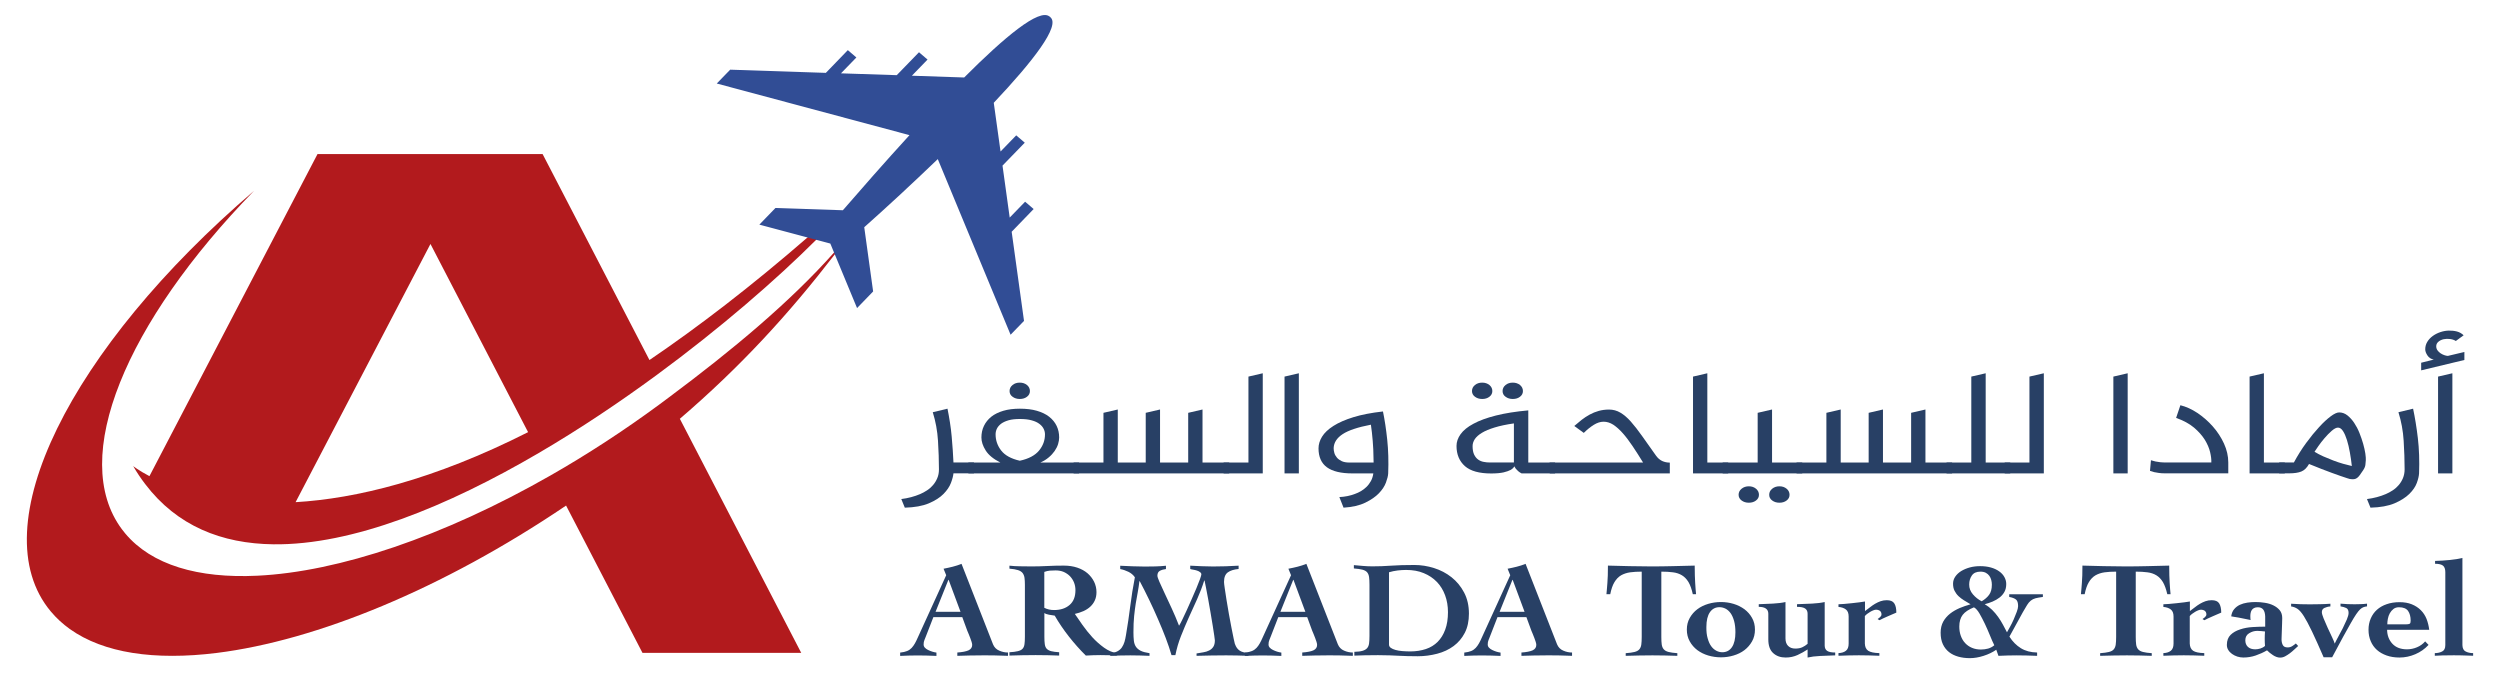 <?xml version="1.0" encoding="utf-8"?>
<!-- Generator: Adobe Illustrator 25.2.0, SVG Export Plug-In . SVG Version: 6.00 Build 0)  -->
<svg version="1.1" id="Layer_1" xmlns="http://www.w3.org/2000/svg" xmlns:xlink="http://www.w3.org/1999/xlink" x="0px" y="0px"
	 viewBox="0 0 368.5 99.21" style="enable-background:new 0 0 368.5 99.21;" xml:space="preserve">
<style type="text/css">
	.st0{fill:#B21A1D;}
	.st1{fill:#314D95;}
	.st2{fill:#284065;}
</style>
<g>
	<g>
		<g>
			<path class="st0" d="M123.06,37.48c0.96-1.24,1.91-2.51,2.86-3.8c-0.94,1.18-1.93,2.36-2.97,3.53
				c-6.51,7.32-15.03,14.42-24.36,21.37c-0.45,0.34-0.91,0.68-1.37,1.02c-5.32,3.92-10.71,7.42-16.07,10.48
				c-15.8,9.03-31.24,14.21-43.23,14.78c-8.69,0.42-15.57-1.57-19.48-6.25c-0.16-0.2-0.33-0.4-0.48-0.61
				c-7.82-10.5,0.6-30.5,19.48-49.87C10.39,51.3-2.89,77.71,7.48,90.12c0.81,0.97,1.75,1.84,2.8,2.59c2.49,1.78,5.62,2.95,9.27,3.53
				c1.82,0.29,3.77,0.43,5.83,0.43c2.09,0,4.29-0.14,6.59-0.43c14.65-1.83,33.26-9.41,51.47-21.72L94.7,96.23h23.4l-17.89-34.5
				C109.15,54.06,116.22,46.35,123.06,37.48z"/>
			<path class="st0" d="M121.57,32.77c-0.84,0.75-1.68,1.48-2.52,2.21c-8.32,7.22-16.09,13.18-23.32,18.09L79.98,22.71H46.8
				L22.03,70.18h-0.01c-1.6-0.84-2.39-1.48-2.39-1.48c0.55,0.95,1.14,1.83,1.77,2.65c4.69,6.18,11.28,8.79,18.91,8.88
				c11.61,0.14,25.64-5.57,39.1-13.46c6.01-3.51,11.91-7.47,17.42-11.52c9.33-6.86,17.58-14.02,23.49-19.92
				c0.62-0.62,1.22-1.23,1.79-1.83C124.31,31.23,122.24,32.17,121.57,32.77z M43.57,74.02l19.88-38.06L77.84,63.7
				C63.82,70.79,52.43,73.49,43.57,74.02z"/>
			<g>
				<path class="st1" d="M105.65,12.31l1.98-2.04l14.1,0.47l3.24-3.35l1.26,1.08l-2.27,2.34l8.22,0.27l3.28-3.38l1.26,1.08
					l-2.31,2.38l7.71,0.26c5.92-5.93,11.09-10.26,12.58-8.98l0.02-0.02c0.02,0.02,0.02,0.04,0.04,0.06
					c0.02,0.01,0.05,0.02,0.07,0.03l-0.02,0.02c1.55,1.23-2.55,6.5-8.33,12.62l1,7.18l2.31-2.38l1.26,1.08l-3.28,3.38l1.06,7.66
					l2.27-2.34l1.26,1.08l-3.24,3.35l1.82,13.14l-1.98,2.04l-10.73-25.89c-3.93,3.78-7.83,7.37-10.84,10.04l1.31,9.47l-2.37,2.45
					l-3.94-9.51l-10.46-2.79l2.37-2.45l9.94,0.33c2.6-3,6.1-7,9.82-11.07L105.65,12.31z"/>
			</g>
		</g>
	</g>
	<g>
		<g>
			<g>
				<path class="st2" d="M133.71,95.96c0.27-0.11,0.49-0.27,0.67-0.46c0.18-0.19,0.33-0.41,0.47-0.65c0.14-0.24,0.28-0.53,0.42-0.85
					l4.2-9.21l-0.39-0.96c0.47-0.09,0.93-0.19,1.36-0.3c0.44-0.11,0.87-0.25,1.29-0.42l4.64,11.86c0.18,0.43,0.48,0.75,0.91,0.93
					c0.43,0.19,0.86,0.28,1.3,0.28v0.49c-0.28-0.01-0.58-0.02-0.92-0.03c-0.34-0.01-0.68-0.02-1.02-0.03
					c-0.34-0.01-0.68-0.01-1.03-0.01h-0.9c-0.61,0-1.2,0.01-1.8,0.02s-1.19,0.03-1.8,0.05v-0.49c0.74-0.05,1.29-0.16,1.65-0.32
					c0.36-0.17,0.54-0.44,0.54-0.8c0-0.12-0.03-0.27-0.09-0.46c-0.06-0.19-0.12-0.38-0.2-0.57c-0.07-0.2-0.15-0.39-0.23-0.58
					c-0.08-0.19-0.15-0.35-0.21-0.5l-0.73-1.99h-4.26l-1.1,2.83c-0.07,0.19-0.14,0.37-0.22,0.55c-0.08,0.18-0.12,0.4-0.12,0.66
					c0,0.17,0.06,0.33,0.18,0.46c0.12,0.13,0.28,0.25,0.47,0.34c0.2,0.1,0.4,0.18,0.62,0.25c0.21,0.07,0.42,0.11,0.62,0.14v0.49
					c-0.46-0.02-0.93-0.04-1.39-0.05c-0.47-0.01-0.92-0.02-1.37-0.02c-0.44,0-0.87,0.01-1.3,0.02s-0.86,0.03-1.29,0.05v-0.49
					C133.11,96.15,133.44,96.07,133.71,95.96z M139.83,85.47h-0.04l-1.89,4.71h3.68L139.83,85.47z"/>
				<path class="st2" d="M150.31,83.47c0.5,0.01,1.08,0.02,1.73,0.02c0.78,0,1.56-0.02,2.33-0.06c0.77-0.04,1.58-0.06,2.43-0.06
					c0.73,0,1.4,0.1,1.99,0.3c0.6,0.2,1.1,0.48,1.51,0.83c0.41,0.36,0.73,0.77,0.97,1.25c0.23,0.48,0.35,0.99,0.35,1.52
					c0,0.47-0.08,0.89-0.25,1.24c-0.16,0.36-0.39,0.66-0.67,0.92c-0.29,0.26-0.62,0.48-1.01,0.65c-0.39,0.17-0.81,0.31-1.26,0.41
					c0.3,0.45,0.67,0.99,1.12,1.62c0.44,0.63,0.93,1.23,1.46,1.82c0.53,0.58,1.11,1.09,1.72,1.53c0.61,0.44,1.24,0.71,1.89,0.82
					v0.35c-0.41-0.02-0.82-0.04-1.21-0.05c-0.4-0.01-0.8-0.02-1.22-0.02c-0.35,0-0.71,0.01-1.07,0.02
					c-0.36,0.01-0.71,0.03-1.07,0.05c-0.9-0.89-1.73-1.83-2.5-2.81s-1.47-2.01-2.09-3.08c-0.24-0.03-0.52-0.08-0.83-0.13
					c-0.31-0.06-0.54-0.14-0.69-0.25v3.49c0,0.45,0.02,0.82,0.06,1.1s0.13,0.51,0.28,0.67c0.15,0.16,0.36,0.28,0.65,0.36
					c0.29,0.07,0.68,0.13,1.19,0.16v0.49c-0.5-0.02-1.05-0.04-1.64-0.05s-1.19-0.02-1.82-0.02c-0.66,0-1.31,0.01-1.95,0.02
					c-0.65,0.01-1.29,0.03-1.92,0.05v-0.49c0.52-0.03,0.94-0.08,1.25-0.16c0.31-0.08,0.54-0.19,0.69-0.36
					c0.15-0.16,0.24-0.39,0.28-0.67s0.06-0.65,0.06-1.1v-7.66c0-0.4-0.02-0.74-0.06-1.03c-0.04-0.28-0.14-0.51-0.28-0.7
					c-0.15-0.19-0.38-0.33-0.69-0.43s-0.73-0.17-1.25-0.21v-0.44C149.29,83.44,149.81,83.46,150.31,83.47z M155.37,89.92
					c0.95,0,1.71-0.25,2.29-0.75c0.58-0.5,0.86-1.22,0.86-2.18c0-0.4-0.07-0.78-0.21-1.13c-0.14-0.35-0.34-0.65-0.59-0.92
					c-0.26-0.26-0.56-0.47-0.91-0.63c-0.35-0.15-0.75-0.23-1.2-0.23c-0.29,0-0.58,0.01-0.85,0.03c-0.27,0.02-0.55,0.09-0.83,0.19
					v5.29C154.38,89.82,154.86,89.92,155.37,89.92z"/>
				<path class="st2" d="M171.84,94.07c-0.34-0.9-0.72-1.82-1.14-2.78c-0.41-0.96-0.85-1.91-1.31-2.87
					c-0.46-0.96-0.93-1.88-1.39-2.75h-0.05c-0.07,0.58-0.15,1.12-0.25,1.65c-0.1,0.52-0.2,1.06-0.29,1.63s-0.17,1.19-0.24,1.87
					c-0.07,0.68-0.1,1.48-0.1,2.38c0,0.47,0.02,0.87,0.06,1.23c0.04,0.35,0.14,0.65,0.3,0.89c0.16,0.24,0.39,0.44,0.7,0.6
					s0.75,0.27,1.31,0.36v0.39c-0.47-0.02-0.94-0.04-1.41-0.05c-0.47-0.01-0.94-0.02-1.42-0.02c-0.49,0-0.98,0.01-1.48,0.02
					s-0.99,0.03-1.48,0.05v-0.39c0.43-0.04,0.78-0.13,1.06-0.28s0.5-0.34,0.66-0.58c0.16-0.24,0.29-0.51,0.38-0.81
					c0.09-0.3,0.16-0.64,0.22-1.01c0.24-1.41,0.45-2.83,0.63-4.25c0.18-1.42,0.4-2.84,0.68-4.26c-0.24-0.35-0.57-0.62-0.96-0.81
					s-0.8-0.33-1.2-0.4v-0.49c0.6,0.03,1.2,0.06,1.81,0.08c0.61,0.02,1.21,0.04,1.81,0.04c0.51,0,1.03-0.01,1.56-0.02
					c0.53-0.01,1.05-0.05,1.56-0.1v0.49c-0.34,0.04-0.63,0.12-0.88,0.25c-0.25,0.13-0.38,0.37-0.38,0.73c0,0.15,0.1,0.45,0.3,0.91
					c0.2,0.45,0.45,1.01,0.77,1.68c0.32,0.67,0.66,1.41,1.04,2.23c0.38,0.82,0.74,1.67,1.08,2.55c0.11-0.16,0.26-0.44,0.45-0.83
					c0.19-0.4,0.41-0.87,0.66-1.4c0.24-0.53,0.49-1.09,0.75-1.68c0.26-0.58,0.49-1.13,0.71-1.64c0.21-0.51,0.39-0.95,0.52-1.32
					c0.13-0.37,0.2-0.6,0.2-0.7c0-0.12-0.06-0.23-0.2-0.33c-0.13-0.1-0.28-0.18-0.46-0.23c-0.18-0.06-0.36-0.1-0.55-0.13
					c-0.19-0.03-0.34-0.06-0.43-0.1v-0.49c0.55,0.03,1.11,0.06,1.67,0.08c0.56,0.02,1.12,0.04,1.68,0.04c1.25,0,2.51-0.04,3.78-0.12
					v0.49c-0.67,0.06-1.2,0.22-1.58,0.49c-0.38,0.27-0.57,0.74-0.57,1.42c0,0.16,0.04,0.48,0.11,0.96c0.07,0.48,0.16,1.05,0.26,1.7
					c0.11,0.65,0.22,1.34,0.35,2.07c0.13,0.73,0.26,1.41,0.38,2.03c0.12,0.62,0.23,1.15,0.32,1.59c0.09,0.44,0.15,0.69,0.17,0.75
					c0.1,0.28,0.21,0.49,0.32,0.64s0.25,0.28,0.41,0.39c0.16,0.1,0.34,0.18,0.54,0.23c0.2,0.05,0.45,0.1,0.73,0.14v0.39
					c-0.55-0.02-1.09-0.04-1.64-0.05s-1.09-0.02-1.63-0.02c-0.74,0-1.47,0.01-2.19,0.02c-0.72,0.01-1.44,0.03-2.18,0.05v-0.35
					c0.35-0.06,0.68-0.12,1-0.17c0.32-0.05,0.61-0.14,0.86-0.27c0.26-0.13,0.46-0.31,0.61-0.54c0.15-0.23,0.23-0.55,0.23-0.95
					c0-0.06-0.03-0.3-0.09-0.7c-0.06-0.4-0.14-0.9-0.23-1.49c-0.09-0.59-0.2-1.23-0.32-1.92c-0.12-0.69-0.24-1.35-0.35-1.98
					c-0.11-0.63-0.22-1.2-0.32-1.69c-0.1-0.5-0.17-0.84-0.21-1.04h-0.05c-0.29,0.94-0.65,1.86-1.05,2.76
					c-0.41,0.9-0.82,1.8-1.23,2.71c-0.41,0.91-0.79,1.82-1.15,2.73s-0.63,1.85-0.82,2.8h-0.57
					C172.46,95.8,172.18,94.97,171.84,94.07z"/>
				<path class="st2" d="M184.54,95.96c0.27-0.11,0.49-0.27,0.67-0.46c0.18-0.19,0.33-0.41,0.47-0.65c0.14-0.24,0.28-0.53,0.42-0.85
					l4.2-9.21l-0.39-0.96c0.47-0.09,0.93-0.19,1.36-0.3c0.44-0.11,0.87-0.25,1.29-0.42l4.64,11.86c0.18,0.43,0.48,0.75,0.91,0.93
					c0.43,0.19,0.86,0.28,1.3,0.28v0.49c-0.28-0.01-0.58-0.02-0.92-0.03c-0.34-0.01-0.67-0.02-1.01-0.03
					c-0.34-0.01-0.68-0.01-1.03-0.01h-0.9c-0.61,0-1.2,0.01-1.8,0.02s-1.19,0.03-1.8,0.05v-0.49c0.74-0.05,1.29-0.16,1.65-0.32
					c0.36-0.17,0.54-0.44,0.54-0.8c0-0.12-0.03-0.27-0.09-0.46c-0.06-0.19-0.12-0.38-0.2-0.57c-0.07-0.2-0.15-0.39-0.23-0.58
					c-0.08-0.19-0.15-0.35-0.21-0.5l-0.73-1.99h-4.26l-1.1,2.83c-0.07,0.19-0.14,0.37-0.22,0.55c-0.08,0.18-0.12,0.4-0.12,0.66
					c0,0.17,0.06,0.33,0.18,0.46c0.12,0.13,0.28,0.25,0.47,0.34c0.2,0.1,0.4,0.18,0.62,0.25c0.21,0.07,0.42,0.11,0.62,0.14v0.49
					c-0.46-0.02-0.93-0.04-1.39-0.05c-0.47-0.01-0.92-0.02-1.37-0.02c-0.44,0-0.87,0.01-1.3,0.02s-0.86,0.03-1.29,0.05v-0.49
					C183.94,96.15,184.27,96.07,184.54,95.96z M190.66,85.47h-0.04l-1.89,4.71h3.68L190.66,85.47z"/>
				<path class="st2" d="M200.84,95.93c0.3-0.09,0.52-0.22,0.67-0.39c0.15-0.17,0.25-0.4,0.29-0.69c0.04-0.29,0.06-0.67,0.06-1.12
					v-7.55c0-0.45-0.02-0.82-0.06-1.12c-0.04-0.3-0.14-0.53-0.29-0.71c-0.15-0.17-0.38-0.3-0.69-0.38
					c-0.31-0.08-0.73-0.14-1.26-0.18v-0.49c0.45,0.04,0.91,0.08,1.36,0.12c0.45,0.04,0.91,0.06,1.37,0.06c0.89,0,1.81-0.03,2.77-0.1
					c0.95-0.07,2.1-0.1,3.42-0.1c0.97,0,1.93,0.15,2.89,0.45c0.96,0.3,1.82,0.75,2.59,1.36c0.77,0.61,1.38,1.36,1.85,2.25
					c0.47,0.89,0.71,1.93,0.71,3.11c0,1.09-0.2,2.03-0.61,2.83c-0.41,0.79-0.96,1.44-1.65,1.95c-0.69,0.51-1.5,0.89-2.42,1.13
					c-0.92,0.24-1.87,0.37-2.86,0.37c-0.6,0-1.11-0.01-1.53-0.02s-0.85-0.03-1.27-0.05c-0.42-0.02-0.87-0.04-1.34-0.06
					c-0.47-0.02-1.04-0.03-1.72-0.03c-0.76,0-1.42,0.01-1.97,0.02s-1.06,0.03-1.52,0.05v-0.56
					C200.13,96.07,200.54,96.02,200.84,95.93z M205,95.49c0.18,0.13,0.41,0.23,0.69,0.31c0.29,0.08,0.62,0.14,1,0.17
					c0.38,0.03,0.77,0.05,1.17,0.05c0.85,0,1.62-0.12,2.31-0.35c0.69-0.23,1.27-0.59,1.75-1.07c0.47-0.48,0.85-1.08,1.11-1.81
					c0.27-0.73,0.4-1.58,0.4-2.56c0-0.89-0.14-1.72-0.42-2.48c-0.28-0.76-0.68-1.42-1.21-1.97c-0.53-0.55-1.18-0.99-1.94-1.3
					c-0.76-0.32-1.63-0.47-2.6-0.47c-0.43,0-0.85,0.03-1.27,0.08c-0.42,0.05-0.84,0.14-1.25,0.26v10.67
					C204.74,95.21,204.83,95.36,205,95.49z"/>
				<path class="st2" d="M216.85,95.96c0.27-0.11,0.49-0.27,0.67-0.46c0.18-0.19,0.33-0.41,0.47-0.65c0.14-0.24,0.28-0.53,0.42-0.85
					l4.2-9.21l-0.39-0.96c0.47-0.09,0.93-0.19,1.36-0.3c0.44-0.11,0.87-0.25,1.29-0.42l4.64,11.86c0.18,0.43,0.48,0.75,0.91,0.93
					c0.43,0.19,0.86,0.28,1.3,0.28v0.49c-0.28-0.01-0.58-0.02-0.92-0.03c-0.34-0.01-0.67-0.02-1.01-0.03
					c-0.34-0.01-0.68-0.01-1.03-0.01h-0.9c-0.61,0-1.2,0.01-1.8,0.02s-1.19,0.03-1.8,0.05v-0.49c0.74-0.05,1.29-0.16,1.65-0.32
					c0.36-0.17,0.54-0.44,0.54-0.8c0-0.12-0.03-0.27-0.09-0.46c-0.06-0.19-0.12-0.38-0.2-0.57c-0.07-0.2-0.15-0.39-0.23-0.58
					c-0.08-0.19-0.15-0.35-0.21-0.5l-0.73-1.99h-4.26l-1.1,2.83c-0.07,0.19-0.14,0.37-0.22,0.55c-0.08,0.18-0.12,0.4-0.12,0.66
					c0,0.17,0.06,0.33,0.18,0.46c0.12,0.13,0.28,0.25,0.47,0.34c0.2,0.1,0.4,0.18,0.62,0.25c0.21,0.07,0.42,0.11,0.62,0.14v0.49
					c-0.46-0.02-0.93-0.04-1.39-0.05c-0.47-0.01-0.92-0.02-1.37-0.02c-0.44,0-0.87,0.01-1.3,0.02s-0.86,0.03-1.29,0.05v-0.49
					C216.25,96.15,216.58,96.07,216.85,95.96z M222.97,85.47h-0.04l-1.89,4.71h3.68L222.97,85.47z"/>
				<path class="st2" d="M248.89,85.81c-0.27-0.44-0.59-0.78-0.97-1.01c-0.38-0.23-0.82-0.38-1.32-0.44c-0.5-0.07-1.07-0.1-1.72-0.1
					v9.63c0,0.45,0.02,0.82,0.06,1.11s0.14,0.53,0.3,0.71c0.16,0.18,0.39,0.31,0.71,0.39c0.31,0.08,0.74,0.14,1.29,0.18v0.39
					c-0.6-0.02-1.2-0.04-1.81-0.05c-0.61-0.01-1.23-0.02-1.85-0.02c-0.65,0-1.3,0.01-1.94,0.02c-0.65,0.01-1.32,0.03-2.01,0.05
					v-0.39c0.55-0.04,0.98-0.1,1.3-0.18c0.32-0.08,0.56-0.21,0.71-0.39c0.15-0.18,0.25-0.41,0.29-0.71
					c0.04-0.29,0.06-0.66,0.06-1.11v-9.63c-0.63,0-1.2,0.03-1.7,0.1c-0.5,0.07-0.95,0.22-1.34,0.44c-0.39,0.23-0.72,0.57-0.98,1.01
					c-0.27,0.44-0.47,1.03-0.62,1.78h-0.56c0.03-0.26,0.05-0.52,0.07-0.78c0.02-0.26,0.04-0.55,0.07-0.88
					c0.03-0.32,0.04-0.7,0.06-1.11c0.01-0.42,0.02-0.9,0.02-1.45c1.07,0.03,2.13,0.06,3.17,0.08c1.05,0.02,2.09,0.04,3.15,0.04
					c1.08,0,2.15-0.01,3.22-0.04c1.07-0.02,2.15-0.05,3.25-0.08c0,0.55,0.01,1.03,0.02,1.45c0.01,0.42,0.03,0.79,0.05,1.11
					c0.02,0.32,0.04,0.61,0.06,0.88c0.02,0.26,0.04,0.52,0.07,0.78h-0.48C249.36,86.85,249.15,86.26,248.89,85.81z"/>
				<path class="st2" d="M255.53,89.01c0.6,0.18,1.13,0.45,1.6,0.79c0.46,0.35,0.84,0.77,1.12,1.28c0.29,0.51,0.43,1.08,0.43,1.72
					c0,0.65-0.14,1.23-0.43,1.74c-0.29,0.51-0.66,0.94-1.12,1.29c-0.46,0.35-0.99,0.61-1.6,0.79c-0.6,0.18-1.22,0.27-1.86,0.27
					c-0.65,0-1.27-0.09-1.88-0.27c-0.61-0.18-1.14-0.45-1.6-0.79c-0.46-0.35-0.84-0.78-1.12-1.29c-0.29-0.51-0.43-1.09-0.43-1.74
					c0-0.64,0.14-1.21,0.43-1.72c0.29-0.51,0.66-0.94,1.12-1.28c0.46-0.35,1-0.61,1.6-0.79c0.6-0.18,1.23-0.27,1.88-0.27
					C254.31,88.74,254.93,88.83,255.53,89.01z M251.71,94.09c0.13,0.47,0.3,0.86,0.52,1.16c0.22,0.3,0.47,0.52,0.76,0.67
					c0.29,0.15,0.58,0.22,0.88,0.22c0.6,0,1.08-0.25,1.42-0.75c0.34-0.5,0.51-1.23,0.51-2.19c0-0.62-0.06-1.17-0.19-1.65
					c-0.13-0.47-0.3-0.86-0.52-1.17c-0.22-0.3-0.48-0.53-0.76-0.67c-0.29-0.14-0.58-0.21-0.88-0.21c-0.6,0-1.07,0.25-1.41,0.74
					c-0.34,0.49-0.52,1.22-0.52,2.18C251.51,93.07,251.57,93.62,251.71,94.09z"/>
				<path class="st2" d="M269.33,95.94c0.24,0.16,0.63,0.24,1.18,0.24v0.42c-0.77,0.02-1.51,0.05-2.22,0.09
					c-0.71,0.03-1.32,0.11-1.85,0.23v-1.19c-0.45,0.3-0.95,0.57-1.48,0.82c-0.53,0.24-1.11,0.37-1.75,0.37
					c-0.76,0-1.37-0.22-1.85-0.66c-0.48-0.44-0.71-1.11-0.71-2.01v-3.78c0-0.68-0.47-1.02-1.41-1.02v-0.39
					c0.7-0.02,1.4-0.05,2.1-0.09c0.7-0.04,1.31-0.11,1.84-0.23v5.36c0,0.48,0.13,0.85,0.39,1.11c0.26,0.26,0.61,0.39,1.06,0.39
					c0.39,0,0.74-0.06,1.02-0.19s0.55-0.3,0.79-0.51v-4.43c0-0.36-0.12-0.61-0.37-0.78c-0.24-0.16-0.64-0.24-1.19-0.24v-0.39
					c0.78-0.02,1.53-0.05,2.23-0.09c0.71-0.04,1.32-0.11,1.85-0.23v6.44C268.97,95.53,269.09,95.78,269.33,95.94z"/>
				<path class="st2" d="M275.37,95.92c0.32,0.21,0.86,0.33,1.65,0.35v0.39c-0.51-0.02-1.02-0.04-1.53-0.05
					c-0.5-0.01-1-0.02-1.49-0.02c-0.51,0-1.02,0.01-1.51,0.02c-0.5,0.01-1,0.03-1.5,0.05v-0.39c0.47-0.02,0.84-0.14,1.1-0.35
					c0.27-0.21,0.4-0.56,0.4-1.05v-4c0-0.47-0.13-0.82-0.4-1.03c-0.27-0.21-0.63-0.34-1.1-0.38v-0.39c0.2,0,0.48-0.02,0.84-0.05
					c0.36-0.03,0.74-0.07,1.14-0.11c0.39-0.04,0.77-0.08,1.12-0.13c0.35-0.05,0.62-0.09,0.81-0.12v1.41
					c0.24-0.17,0.49-0.36,0.73-0.55c0.24-0.19,0.49-0.37,0.75-0.52s0.53-0.28,0.81-0.38c0.29-0.1,0.59-0.15,0.92-0.15
					c0.53,0,0.9,0.15,1.1,0.46c0.21,0.31,0.31,0.77,0.31,1.37c-0.17,0.07-0.37,0.16-0.61,0.26l-0.71,0.31
					c-0.24,0.1-0.46,0.2-0.67,0.3c-0.21,0.1-0.37,0.18-0.49,0.25l-0.28-0.17c0.1-0.06,0.22-0.16,0.36-0.28
					c0.14-0.13,0.21-0.26,0.21-0.4c0-0.24-0.08-0.41-0.23-0.53c-0.15-0.11-0.35-0.17-0.59-0.17c-0.1,0-0.23,0.03-0.38,0.09
					c-0.15,0.06-0.3,0.13-0.45,0.22c-0.15,0.09-0.3,0.19-0.45,0.3c-0.15,0.11-0.26,0.22-0.35,0.33v4.05
					C274.9,95.35,275.05,95.7,275.37,95.92z"/>
				<path class="st2" d="M301.12,87.59v0.4c-0.44,0.06-0.79,0.12-1.07,0.19c-0.27,0.07-0.51,0.19-0.71,0.35
					c-0.2,0.16-0.38,0.38-0.55,0.65c-0.17,0.27-0.38,0.62-0.63,1.07l-1.97,3.59c0.46,0.73,1.02,1.29,1.68,1.7s1.45,0.62,2.4,0.64
					v0.49c-0.52-0.02-1.03-0.04-1.53-0.05c-0.5-0.01-1.01-0.02-1.53-0.02c-0.45,0-0.89,0.01-1.32,0.02
					c-0.44,0.01-0.88,0.03-1.32,0.05l-0.32-0.9c-0.53,0.37-1.15,0.67-1.87,0.9c-0.71,0.23-1.39,0.34-2.03,0.34
					c-0.6,0-1.17-0.07-1.7-0.22c-0.53-0.15-0.98-0.37-1.36-0.67c-0.38-0.3-0.69-0.69-0.91-1.16c-0.22-0.47-0.33-1.04-0.33-1.71
					c0-0.62,0.13-1.16,0.38-1.62c0.25-0.45,0.59-0.84,1-1.17c0.42-0.33,0.89-0.6,1.42-0.83c0.53-0.22,1.07-0.41,1.61-0.56
					c-0.32-0.19-0.64-0.38-0.95-0.57c-0.31-0.19-0.59-0.4-0.83-0.63c-0.24-0.23-0.43-0.5-0.58-0.79c-0.15-0.29-0.22-0.64-0.22-1.04
					c0-0.38,0.11-0.73,0.33-1.05c0.22-0.32,0.51-0.59,0.88-0.82c0.37-0.22,0.79-0.4,1.26-0.53c0.48-0.13,0.99-0.19,1.53-0.19
					c0.59,0,1.12,0.07,1.58,0.2c0.47,0.13,0.87,0.32,1.21,0.56c0.34,0.24,0.6,0.52,0.78,0.85s0.27,0.66,0.27,1.02
					c0,0.46-0.09,0.85-0.27,1.17s-0.42,0.6-0.72,0.83c-0.3,0.23-0.64,0.43-1.02,0.59c-0.38,0.16-0.77,0.29-1.16,0.39
					c0.39,0.23,0.76,0.51,1.09,0.83c0.33,0.33,0.63,0.68,0.89,1.05c0.27,0.38,0.51,0.76,0.72,1.16c0.21,0.4,0.4,0.76,0.58,1.1
					c0.11-0.2,0.26-0.47,0.45-0.81c0.19-0.34,0.37-0.7,0.54-1.09c0.17-0.39,0.32-0.76,0.45-1.11c0.13-0.35,0.2-0.64,0.2-0.85
					c0-0.47-0.1-0.8-0.31-0.97c-0.21-0.17-0.54-0.3-1-0.38v-0.4H301.12z M289.02,93.71c0.15,0.42,0.36,0.78,0.64,1.08
					c0.28,0.3,0.62,0.54,1.01,0.7c0.4,0.17,0.84,0.25,1.32,0.25c0.37,0,0.72-0.05,1.06-0.14c0.34-0.1,0.64-0.26,0.91-0.49
					c-0.2-0.4-0.42-0.89-0.65-1.47c-0.24-0.58-0.48-1.15-0.74-1.69c-0.26-0.55-0.53-1.05-0.79-1.51c-0.27-0.46-0.54-0.77-0.82-0.92
					c-0.77,0.31-1.33,0.68-1.66,1.11c-0.33,0.43-0.5,1.01-0.5,1.72C288.8,92.84,288.87,93.3,289.02,93.71z M290.81,87.61
					c0.37,0.43,0.8,0.77,1.29,1.02c0.45-0.27,0.82-0.58,1.09-0.95c0.27-0.36,0.41-0.86,0.41-1.49c0-0.24-0.03-0.47-0.09-0.7
					c-0.06-0.23-0.15-0.43-0.28-0.61c-0.13-0.18-0.3-0.33-0.52-0.45c-0.21-0.11-0.48-0.17-0.79-0.17c-0.59,0-1.01,0.19-1.27,0.57
					c-0.26,0.38-0.39,0.82-0.39,1.32C290.25,86.69,290.44,87.18,290.81,87.61z"/>
				<path class="st2" d="M318.82,85.81c-0.27-0.44-0.59-0.78-0.97-1.01c-0.38-0.23-0.82-0.38-1.32-0.44c-0.5-0.07-1.07-0.1-1.72-0.1
					v9.63c0,0.45,0.02,0.82,0.06,1.11c0.04,0.29,0.14,0.53,0.3,0.71c0.16,0.18,0.39,0.31,0.71,0.39c0.31,0.08,0.74,0.14,1.29,0.18
					v0.39c-0.6-0.02-1.2-0.04-1.81-0.05s-1.23-0.02-1.85-0.02c-0.65,0-1.3,0.01-1.94,0.02c-0.65,0.01-1.32,0.03-2.01,0.05v-0.39
					c0.55-0.04,0.98-0.1,1.3-0.18c0.32-0.08,0.56-0.21,0.71-0.39c0.15-0.18,0.25-0.41,0.29-0.71c0.04-0.29,0.06-0.66,0.06-1.11
					v-9.63c-0.63,0-1.2,0.03-1.7,0.1c-0.5,0.07-0.95,0.22-1.34,0.44c-0.39,0.23-0.72,0.57-0.98,1.01c-0.27,0.44-0.47,1.03-0.62,1.78
					h-0.55c0.02-0.26,0.05-0.52,0.07-0.78c0.02-0.26,0.04-0.55,0.07-0.88c0.03-0.32,0.04-0.7,0.06-1.11
					c0.01-0.42,0.02-0.9,0.02-1.45c1.07,0.03,2.13,0.06,3.17,0.08c1.05,0.02,2.09,0.04,3.15,0.04c1.08,0,2.15-0.01,3.22-0.04
					c1.07-0.02,2.15-0.05,3.25-0.08c0,0.55,0.01,1.03,0.02,1.45c0.01,0.42,0.03,0.79,0.05,1.11c0.02,0.32,0.04,0.61,0.06,0.88
					s0.04,0.52,0.07,0.78h-0.48C319.29,86.85,319.08,86.26,318.82,85.81z"/>
				<path class="st2" d="M323.26,95.92c0.32,0.21,0.86,0.33,1.65,0.35v0.39c-0.51-0.02-1.02-0.04-1.53-0.05
					c-0.5-0.01-1-0.02-1.49-0.02c-0.51,0-1.02,0.01-1.51,0.02c-0.5,0.01-1,0.03-1.5,0.05v-0.39c0.47-0.02,0.84-0.14,1.1-0.35
					s0.4-0.56,0.4-1.05v-4c0-0.47-0.13-0.82-0.4-1.03s-0.63-0.34-1.1-0.38v-0.39c0.2,0,0.48-0.02,0.84-0.05
					c0.36-0.03,0.74-0.07,1.14-0.11c0.39-0.04,0.77-0.08,1.12-0.13c0.35-0.05,0.62-0.09,0.81-0.12v1.41
					c0.24-0.17,0.49-0.36,0.73-0.55c0.24-0.19,0.49-0.37,0.75-0.52c0.26-0.15,0.53-0.28,0.81-0.38c0.29-0.1,0.59-0.15,0.92-0.15
					c0.53,0,0.9,0.15,1.1,0.46c0.2,0.31,0.31,0.77,0.31,1.37c-0.17,0.07-0.37,0.16-0.61,0.26l-0.71,0.31
					c-0.24,0.1-0.46,0.2-0.67,0.3c-0.21,0.1-0.37,0.18-0.49,0.25l-0.28-0.17c0.1-0.06,0.22-0.16,0.36-0.28
					c0.14-0.13,0.21-0.26,0.21-0.4c0-0.24-0.08-0.41-0.23-0.53c-0.15-0.11-0.35-0.17-0.59-0.17c-0.1,0-0.23,0.03-0.38,0.09
					c-0.15,0.06-0.3,0.13-0.45,0.22c-0.15,0.09-0.3,0.19-0.45,0.3c-0.15,0.11-0.26,0.22-0.35,0.33v4.05
					C322.79,95.35,322.95,95.7,323.26,95.92z"/>
				<path class="st2" d="M332.81,89.51c-0.23,0-0.43,0.04-0.57,0.12c-0.15,0.08-0.26,0.18-0.34,0.31c-0.08,0.13-0.13,0.27-0.16,0.43
					c-0.03,0.16-0.04,0.31-0.04,0.45c0,0.13,0.01,0.25,0.01,0.33c0.01,0.09,0.02,0.17,0.03,0.24c-0.53-0.11-1.02-0.21-1.48-0.3
					c-0.46-0.09-0.92-0.17-1.38-0.24c0.06-0.43,0.2-0.78,0.43-1.05c0.23-0.28,0.51-0.49,0.84-0.65c0.33-0.15,0.7-0.26,1.1-0.32
					c0.4-0.06,0.8-0.09,1.19-0.09c0.45,0,0.92,0.03,1.39,0.11c0.47,0.07,0.9,0.2,1.28,0.39c0.38,0.19,0.69,0.43,0.93,0.72
					c0.24,0.3,0.36,0.68,0.36,1.14c0,0.25-0.01,0.51-0.02,0.81c-0.01,0.29-0.02,0.58-0.03,0.87c-0.01,0.29-0.02,0.57-0.03,0.83
					c-0.01,0.26-0.02,0.48-0.02,0.65c0,0.3,0.06,0.57,0.18,0.81c0.12,0.24,0.36,0.36,0.72,0.36c0.24,0,0.47-0.06,0.66-0.18
					c0.2-0.12,0.38-0.26,0.55-0.4l0.34,0.37c-0.17,0.14-0.35,0.31-0.56,0.51s-0.42,0.38-0.66,0.56c-0.23,0.17-0.46,0.32-0.7,0.45
					c-0.24,0.13-0.48,0.19-0.74,0.19c-0.18,0-0.37-0.03-0.54-0.1c-0.18-0.07-0.35-0.15-0.51-0.26c-0.16-0.1-0.32-0.22-0.47-0.34
					c-0.15-0.13-0.28-0.25-0.41-0.37c-0.53,0.31-1.09,0.56-1.67,0.76c-0.58,0.2-1.2,0.3-1.83,0.3c-0.29,0-0.59-0.05-0.88-0.14
					c-0.29-0.1-0.55-0.22-0.78-0.39c-0.23-0.17-0.42-0.36-0.55-0.58c-0.14-0.22-0.21-0.47-0.21-0.75c0-0.64,0.19-1.13,0.56-1.49
					s0.84-0.62,1.41-0.8c0.56-0.19,1.17-0.3,1.83-0.34c0.66-0.04,1.28-0.06,1.85-0.06v-1.49C333.86,89.96,333.51,89.51,332.81,89.51
					z M331.34,95.35c0.26,0.24,0.62,0.36,1.08,0.36c0.25,0,0.5-0.04,0.76-0.12c0.25-0.08,0.48-0.2,0.68-0.38
					c-0.02-0.19-0.03-0.36-0.03-0.52c0-0.16-0.01-0.33-0.01-0.51c0-0.19,0-0.37,0.01-0.55s0.01-0.35,0.03-0.55
					c-0.2-0.02-0.39-0.04-0.57-0.06c-0.18-0.02-0.37-0.03-0.57-0.03c-0.43,0-0.83,0.12-1.2,0.35c-0.38,0.23-0.56,0.58-0.56,1.04
					C330.96,94.79,331.09,95.11,331.34,95.35z"/>
				<path class="st2" d="M348.37,89.5c-0.16,0.06-0.32,0.16-0.49,0.32c-0.17,0.16-0.36,0.4-0.58,0.72c-0.22,0.32-0.48,0.75-0.79,1.3
					c-0.31,0.55-0.69,1.23-1.14,2.04c-0.45,0.82-0.98,1.82-1.61,3h-1.26c-0.68-1.57-1.25-2.84-1.71-3.8
					c-0.46-0.96-0.86-1.71-1.2-2.25c-0.34-0.54-0.66-0.9-0.95-1.09c-0.29-0.19-0.6-0.31-0.93-0.35v-0.4
					c0.45,0.03,0.91,0.05,1.37,0.07c0.46,0.01,0.93,0.02,1.39,0.02c0.5,0,1-0.01,1.51-0.02c0.51-0.01,1.02-0.03,1.52-0.07v0.4
					c-0.33,0.02-0.62,0.1-0.88,0.22c-0.26,0.13-0.38,0.33-0.38,0.62c0,0.2,0.09,0.51,0.26,0.93c0.17,0.42,0.37,0.87,0.58,1.34
					c0.21,0.47,0.43,0.93,0.64,1.37c0.21,0.44,0.35,0.77,0.42,1c0.11-0.25,0.28-0.58,0.51-1c0.23-0.41,0.46-0.84,0.68-1.28
					c0.22-0.44,0.42-0.87,0.59-1.27c0.17-0.41,0.26-0.73,0.26-0.97c0-0.38-0.12-0.62-0.35-0.73c-0.23-0.11-0.51-0.19-0.84-0.24v-0.4
					c0.35,0.03,0.7,0.05,1.05,0.07c0.35,0.01,0.7,0.02,1.04,0.02c0.29,0,0.6-0.01,0.91-0.02c0.31-0.01,0.61-0.03,0.91-0.07v0.4
					C348.7,89.4,348.53,89.44,348.37,89.5z"/>
				<path class="st2" d="M352.64,94.89c0.51,0.55,1.23,0.82,2.15,0.82c0.5,0,1-0.1,1.47-0.3c0.48-0.2,0.88-0.49,1.21-0.87l0.5,0.52
					c-0.55,0.59-1.2,1.05-1.95,1.37c-0.74,0.32-1.52,0.49-2.33,0.49c-0.71,0-1.34-0.1-1.9-0.3c-0.56-0.2-1.04-0.47-1.43-0.82
					c-0.39-0.35-0.7-0.78-0.91-1.28c-0.22-0.51-0.33-1.07-0.33-1.69c0-0.61,0.11-1.16,0.33-1.67c0.22-0.51,0.52-0.93,0.91-1.28
					c0.39-0.35,0.87-0.63,1.43-0.82c0.56-0.2,1.2-0.3,1.9-0.3c0.68,0,1.28,0.1,1.8,0.31c0.52,0.21,0.97,0.5,1.34,0.87
					s0.65,0.8,0.85,1.3c0.19,0.5,0.32,1.03,0.39,1.59h-6.21C351.87,93.65,352.13,94.34,352.64,94.89z M355.19,91.94
					c0.1-0.06,0.14-0.22,0.14-0.46c0-0.59-0.13-1.07-0.38-1.43c-0.26-0.36-0.7-0.54-1.34-0.54c-0.32,0-0.59,0.08-0.81,0.25
					c-0.22,0.17-0.4,0.38-0.54,0.63c-0.14,0.26-0.24,0.53-0.29,0.82c-0.06,0.29-0.08,0.56-0.08,0.82h2.72
					C354.89,92.03,355.09,92,355.19,91.94z"/>
				<path class="st2" d="M363.44,96.03c0.32,0.16,0.68,0.24,1.1,0.24v0.39c-0.19-0.01-0.38-0.02-0.57-0.02
					c-0.18-0.01-0.38-0.01-0.6-0.02c-0.21,0-0.46-0.01-0.73-0.02c-0.27-0.01-0.59-0.01-0.95-0.01c-0.71,0-1.27,0.01-1.68,0.02
					c-0.42,0.01-0.79,0.03-1.12,0.05v-0.39c0.4,0,0.76-0.08,1.08-0.24c0.32-0.16,0.47-0.47,0.47-0.95V84.35
					c0-0.47-0.12-0.8-0.35-0.98c-0.24-0.18-0.62-0.27-1.16-0.27v-0.42c0.76-0.02,1.49-0.07,2.19-0.14s1.32-0.17,1.84-0.3v12.84
					C362.97,95.56,363.13,95.88,363.44,96.03z"/>
			</g>
		</g>
		<g>
			<g>
				<path class="st2" d="M139.66,60.24c0.13,0.64,0.25,1.31,0.36,2.01c0.11,0.7,0.2,1.41,0.26,2.11c0.06,0.7,0.12,1.38,0.16,2.03
					c0.05,0.65,0.08,1.25,0.1,1.78h3.02v1.6h-3.02c-0.04,0.39-0.16,0.86-0.37,1.41c-0.21,0.56-0.58,1.1-1.1,1.63
					c-0.52,0.53-1.24,0.99-2.16,1.38c-0.92,0.39-2.1,0.6-3.54,0.64l-0.52-1.27c1.03-0.13,1.95-0.38,2.77-0.73
					c0.35-0.15,0.69-0.33,1.02-0.55c0.33-0.21,0.62-0.47,0.88-0.77c0.26-0.3,0.47-0.64,0.63-1.02c0.17-0.39,0.25-0.82,0.25-1.31
					c0-1.33-0.05-2.73-0.14-4.2c-0.09-1.47-0.35-2.87-0.77-4.22L139.66,60.24z"/>
				<path class="st2" d="M142.74,69.78v-1.6h4.72c-1.03-0.52-1.75-1.11-2.17-1.78c-0.42-0.67-0.63-1.3-0.63-1.91
					c0-0.62,0.12-1.19,0.37-1.71c0.25-0.52,0.61-0.97,1.08-1.35c0.48-0.38,1.07-0.67,1.78-0.88c0.71-0.21,1.53-0.31,2.44-0.31
					c0.95,0,1.79,0.1,2.51,0.31c0.72,0.21,1.33,0.5,1.81,0.88c0.48,0.38,0.85,0.83,1.1,1.35c0.25,0.52,0.37,1.09,0.37,1.71
					c0,0.3-0.06,0.62-0.16,0.97c-0.11,0.35-0.28,0.69-0.51,1.02c-0.23,0.33-0.52,0.65-0.87,0.94c-0.35,0.3-0.76,0.55-1.24,0.76h5.71
					v1.6H142.74z M150.32,61.76c-0.66,0-1.21,0.06-1.66,0.19c-0.45,0.13-0.81,0.3-1.1,0.51c-0.28,0.22-0.49,0.46-0.62,0.73
					c-0.13,0.27-0.19,0.55-0.19,0.83c0,0.87,0.27,1.67,0.82,2.38c0.55,0.71,1.46,1.22,2.75,1.51c1.3-0.28,2.24-0.78,2.83-1.49
					c0.59-0.71,0.88-1.51,0.88-2.4c0-0.27-0.06-0.53-0.19-0.8c-0.13-0.27-0.33-0.51-0.62-0.73c-0.28-0.22-0.66-0.4-1.14-0.53
					C151.6,61.82,151.01,61.76,150.32,61.76z M148.81,57.64c0-0.36,0.15-0.65,0.44-0.89c0.29-0.24,0.65-0.35,1.07-0.35
					c0.42,0,0.77,0.12,1.06,0.35c0.28,0.24,0.43,0.53,0.43,0.89c0,0.34-0.14,0.62-0.43,0.84c-0.28,0.22-0.64,0.33-1.06,0.33
					c-0.42,0-0.78-0.11-1.07-0.33C148.95,58.27,148.81,57.98,148.81,57.64z"/>
				<path class="st2" d="M162.65,68.18v-7.33l2.11-0.49v7.82h4.12v-7.33l2.11-0.49v7.82h4.15v-7.33l2.11-0.49v7.82h3.93v1.6h-22.93
					v-1.6H162.65z"/>
				<path class="st2" d="M184.02,68.18V55.51l2.11-0.49v14.76h-5.77v-1.6H184.02z"/>
				<path class="st2" d="M189.34,55.51l2.11-0.49v14.76h-2.11V55.51z"/>
				<path class="st2" d="M197.42,73.27c0.84-0.04,1.61-0.2,2.31-0.47c0.29-0.1,0.59-0.24,0.88-0.41c0.29-0.17,0.56-0.38,0.81-0.62
					c0.25-0.24,0.46-0.53,0.65-0.86c0.18-0.33,0.3-0.7,0.36-1.13h-3.1c-1.67,0-2.91-0.3-3.74-0.9c-0.82-0.6-1.24-1.53-1.24-2.79
					c0-0.58,0.17-1.15,0.52-1.72c0.35-0.57,0.91-1.1,1.68-1.59c0.77-0.49,1.75-0.92,2.95-1.29c1.2-0.37,2.65-0.65,4.35-0.84
					c0.26,1.26,0.47,2.65,0.63,4.18c0.16,1.53,0.21,3.18,0.14,4.96c-0.02,0.36-0.13,0.8-0.33,1.34c-0.2,0.54-0.55,1.07-1.04,1.58
					s-1.16,0.97-2,1.38c-0.84,0.41-1.91,0.66-3.21,0.74L197.42,73.27z M202.47,68.18c0-0.13-0.01-0.27-0.01-0.4
					c-0.01-0.13-0.01-0.27-0.01-0.4c0-0.35-0.01-0.74-0.03-1.14c-0.02-0.41-0.05-0.82-0.08-1.23s-0.08-0.83-0.12-1.25
					c-0.05-0.41-0.1-0.8-0.15-1.16c-1.92,0.37-3.31,0.83-4.16,1.39c-0.85,0.56-1.3,1.24-1.33,2.06c0,0.22,0.03,0.46,0.1,0.7
					c0.06,0.24,0.19,0.47,0.37,0.69c0.18,0.22,0.42,0.39,0.71,0.53c0.29,0.14,0.68,0.21,1.15,0.21H202.47z"/>
				<path class="st2" d="M214.69,65.73c0-0.59,0.2-1.17,0.6-1.73c0.4-0.56,1.03-1.08,1.9-1.54c0.86-0.47,1.96-0.87,3.3-1.21
					c1.34-0.34,2.93-0.59,4.78-0.76v7.69h3.95v1.6h-4.94c-0.2-0.1-0.37-0.22-0.51-0.34c-0.14-0.13-0.25-0.24-0.34-0.35
					c-0.09-0.12-0.16-0.24-0.22-0.35c-0.09,0.19-0.27,0.37-0.55,0.53c-0.24,0.13-0.58,0.25-1.03,0.36c-0.45,0.1-1.06,0.16-1.83,0.16
					c-1.76,0-3.05-0.36-3.87-1.08C215.11,67.98,214.69,66.99,214.69,65.73z M216.97,57.64c0-0.36,0.15-0.65,0.44-0.89
					c0.29-0.24,0.65-0.35,1.07-0.35c0.42,0,0.77,0.12,1.06,0.35c0.28,0.24,0.43,0.53,0.43,0.89c0,0.34-0.14,0.62-0.43,0.84
					c-0.28,0.22-0.64,0.33-1.06,0.33c-0.42,0-0.78-0.11-1.07-0.33C217.12,58.27,216.97,57.98,216.97,57.64z M217.06,65.76
					c0,0.52,0.08,0.94,0.23,1.25c0.16,0.32,0.35,0.56,0.59,0.73c0.24,0.17,0.51,0.29,0.81,0.34c0.3,0.06,0.6,0.09,0.89,0.09h3.57
					v-5.76c-1.12,0.16-2.06,0.36-2.84,0.6c-0.78,0.24-1.41,0.5-1.88,0.79c-0.48,0.29-0.82,0.6-1.04,0.92
					C217.17,65.06,217.06,65.4,217.06,65.76z M221.48,57.64c0-0.36,0.15-0.65,0.44-0.89c0.29-0.24,0.65-0.35,1.07-0.35
					c0.42,0,0.77,0.12,1.06,0.35c0.28,0.24,0.43,0.53,0.43,0.89c0,0.34-0.14,0.62-0.43,0.84c-0.28,0.22-0.64,0.33-1.06,0.33
					c-0.42,0-0.78-0.11-1.07-0.33C221.62,58.27,221.48,57.98,221.48,57.64z"/>
				<path class="st2" d="M246.14,69.78h-17.71l-0.03-1.6h13.79c-0.53-0.87-1.05-1.68-1.54-2.41s-0.97-1.37-1.44-1.9
					c-0.47-0.53-0.94-0.95-1.4-1.26c-0.47-0.3-0.95-0.45-1.44-0.45c-0.48,0-0.96,0.16-1.46,0.47c-0.49,0.31-0.98,0.7-1.46,1.18
					l-1.4-1.02c0.35-0.31,0.71-0.61,1.08-0.9c0.37-0.29,0.77-0.55,1.19-0.78c0.42-0.23,0.86-0.41,1.33-0.54
					c0.47-0.13,0.98-0.2,1.52-0.2c0.6,0,1.16,0.15,1.68,0.46c0.51,0.3,1.03,0.74,1.54,1.32c0.51,0.58,1.07,1.29,1.66,2.13
					c0.59,0.84,1.28,1.81,2.05,2.89c0.26,0.36,0.56,0.62,0.9,0.78c0.35,0.16,0.73,0.24,1.13,0.24V69.78z"/>
				<path class="st2" d="M249.55,55.51l2.11-0.49v13.16h3.08v1.6h-5.19V55.51z"/>
				<path class="st2" d="M259.08,68.18v-7.33l2.12-0.49v7.82h4.45v1.6h-11.73v-1.6H259.08z M256.27,72.93
					c0-0.36,0.15-0.65,0.44-0.89c0.29-0.24,0.65-0.36,1.07-0.36c0.42,0,0.77,0.12,1.06,0.36c0.28,0.24,0.43,0.53,0.43,0.89
					c0,0.34-0.14,0.62-0.43,0.84c-0.28,0.22-0.64,0.33-1.06,0.33c-0.42,0-0.78-0.11-1.07-0.33
					C256.42,73.56,256.27,73.27,256.27,72.93z M260.78,72.93c0-0.36,0.15-0.65,0.44-0.89c0.29-0.24,0.65-0.36,1.07-0.36
					c0.42,0,0.77,0.12,1.06,0.36c0.28,0.24,0.43,0.53,0.43,0.89c0,0.34-0.14,0.62-0.43,0.84c-0.28,0.22-0.64,0.33-1.06,0.33
					c-0.42,0-0.78-0.11-1.07-0.33C260.92,73.56,260.78,73.27,260.78,72.93z"/>
				<path class="st2" d="M269.21,68.18v-7.33l2.11-0.49v7.82h4.12v-7.33l2.11-0.49v7.82h4.15v-7.33l2.11-0.49v7.82h3.93v1.6h-22.93
					v-1.6H269.21z"/>
				<path class="st2" d="M292.69,68.18h3.62v1.6h-3.62h-5.77v-1.6h3.65V55.51l2.12-0.49V68.18z"/>
				<path class="st2" d="M299.14,68.18V55.51l2.12-0.49v14.76h-5.77v-1.6H299.14z"/>
				<path class="st2" d="M311.51,55.51l2.11-0.49v14.76h-2.11V55.51z"/>
				<path class="st2" d="M317.05,67.84c0.2,0.06,0.42,0.12,0.66,0.18c0.2,0.04,0.44,0.08,0.71,0.11c0.27,0.03,0.58,0.04,0.91,0.04
					h6.62c0.02-0.43-0.04-0.94-0.18-1.53c-0.14-0.59-0.4-1.2-0.78-1.82c-0.39-0.62-0.92-1.22-1.59-1.79
					c-0.68-0.57-1.56-1.05-2.64-1.43l0.63-1.87c0.84,0.21,1.68,0.59,2.51,1.14c0.83,0.56,1.59,1.22,2.27,1.99
					c0.68,0.77,1.23,1.61,1.65,2.53c0.42,0.92,0.63,1.84,0.63,2.78v1.6h-9.37c-0.33,0-0.62-0.02-0.88-0.06s-0.49-0.08-0.69-0.12
					c-0.22-0.06-0.42-0.12-0.6-0.18L317.05,67.84z"/>
				<path class="st2" d="M331.58,55.51l2.12-0.49v13.16h3.08v1.6h-5.19V55.51z"/>
				<path class="st2" d="M348.72,67.84c-0.02,0.19-0.04,0.41-0.06,0.66c-0.02,0.24-0.13,0.51-0.33,0.81
					c-0.2,0.3-0.37,0.53-0.49,0.71c-0.13,0.18-0.25,0.31-0.37,0.4s-0.23,0.15-0.34,0.18c-0.11,0.03-0.25,0.04-0.41,0.04
					c-0.24,0-0.49-0.05-0.77-0.16c-0.55-0.18-1.29-0.43-2.21-0.77s-2.06-0.77-3.39-1.32c-0.31,0.56-0.69,0.93-1.13,1.11
					c-0.44,0.18-1.04,0.27-1.81,0.27h-1.46v-1.6h2.17c0.55-1.02,1.15-1.98,1.81-2.88c0.66-0.9,1.3-1.68,1.91-2.34
					c0.61-0.67,1.18-1.19,1.7-1.58c0.52-0.39,0.94-0.58,1.25-0.58c0.44,0,0.84,0.14,1.21,0.43c0.37,0.29,0.7,0.66,1,1.1
					c0.3,0.45,0.56,0.94,0.78,1.49c0.22,0.55,0.4,1.08,0.55,1.6c0.15,0.52,0.25,1,0.32,1.43C348.71,67.29,348.74,67.62,348.72,67.84
					z M346.66,68.69c-0.07-0.67-0.17-1.34-0.29-2.01c-0.12-0.67-0.26-1.28-0.43-1.82c-0.17-0.54-0.36-0.98-0.58-1.32
					c-0.22-0.34-0.47-0.51-0.74-0.51c-0.26,0-0.56,0.16-0.92,0.47c-0.36,0.31-0.71,0.67-1.06,1.08c-0.35,0.41-0.66,0.81-0.93,1.2
					c-0.28,0.39-0.46,0.66-0.55,0.81c0.38,0.24,0.81,0.46,1.29,0.68c0.48,0.21,0.96,0.41,1.46,0.6c0.49,0.19,0.98,0.35,1.46,0.49
					C345.84,68.49,346.27,68.6,346.66,68.69z"/>
				<path class="st2" d="M355.69,60.24c0.27,1.27,0.51,2.72,0.7,4.33c0.19,1.61,0.25,3.35,0.18,5.2c-0.02,0.39-0.13,0.86-0.33,1.41
					s-0.57,1.1-1.11,1.63c-0.54,0.53-1.27,0.99-2.18,1.38c-0.92,0.39-2.1,0.6-3.54,0.64l-0.52-1.27c1.03-0.13,1.95-0.38,2.77-0.73
					c0.35-0.15,0.69-0.33,1.02-0.55c0.33-0.21,0.62-0.47,0.88-0.77c0.26-0.3,0.47-0.64,0.63-1.02c0.16-0.39,0.25-0.82,0.25-1.31
					c0-1.33-0.05-2.73-0.14-4.2c-0.09-1.47-0.35-2.87-0.77-4.22L355.69,60.24z"/>
				<path class="st2" d="M356.87,53.47l1.87-0.47c-0.4-0.07-0.71-0.27-0.93-0.6c-0.22-0.33-0.33-0.63-0.33-0.91
					c0-0.4,0.1-0.77,0.3-1.1c0.2-0.33,0.47-0.62,0.8-0.86c0.33-0.24,0.7-0.43,1.11-0.57c0.41-0.14,0.83-0.22,1.25-0.23
					c0.42-0.01,0.82,0.03,1.21,0.13c0.38,0.1,0.71,0.29,0.99,0.56l-1.15,0.84c-0.24-0.15-0.52-0.25-0.85-0.29
					c-0.33-0.04-0.64-0.03-0.95,0.03c-0.3,0.07-0.56,0.19-0.77,0.37c-0.21,0.18-0.32,0.4-0.32,0.67c0,0.22,0.06,0.42,0.18,0.59
					c0.12,0.17,0.27,0.31,0.44,0.43c0.17,0.12,0.36,0.21,0.55,0.28c0.19,0.07,0.37,0.11,0.54,0.12l2.44-0.58v1.18l-6.37,1.53V53.47z
					 M359.37,55.51l2.11-0.49v14.76h-2.11V55.51z"/>
			</g>
		</g>
	</g>
</g>
</svg>
